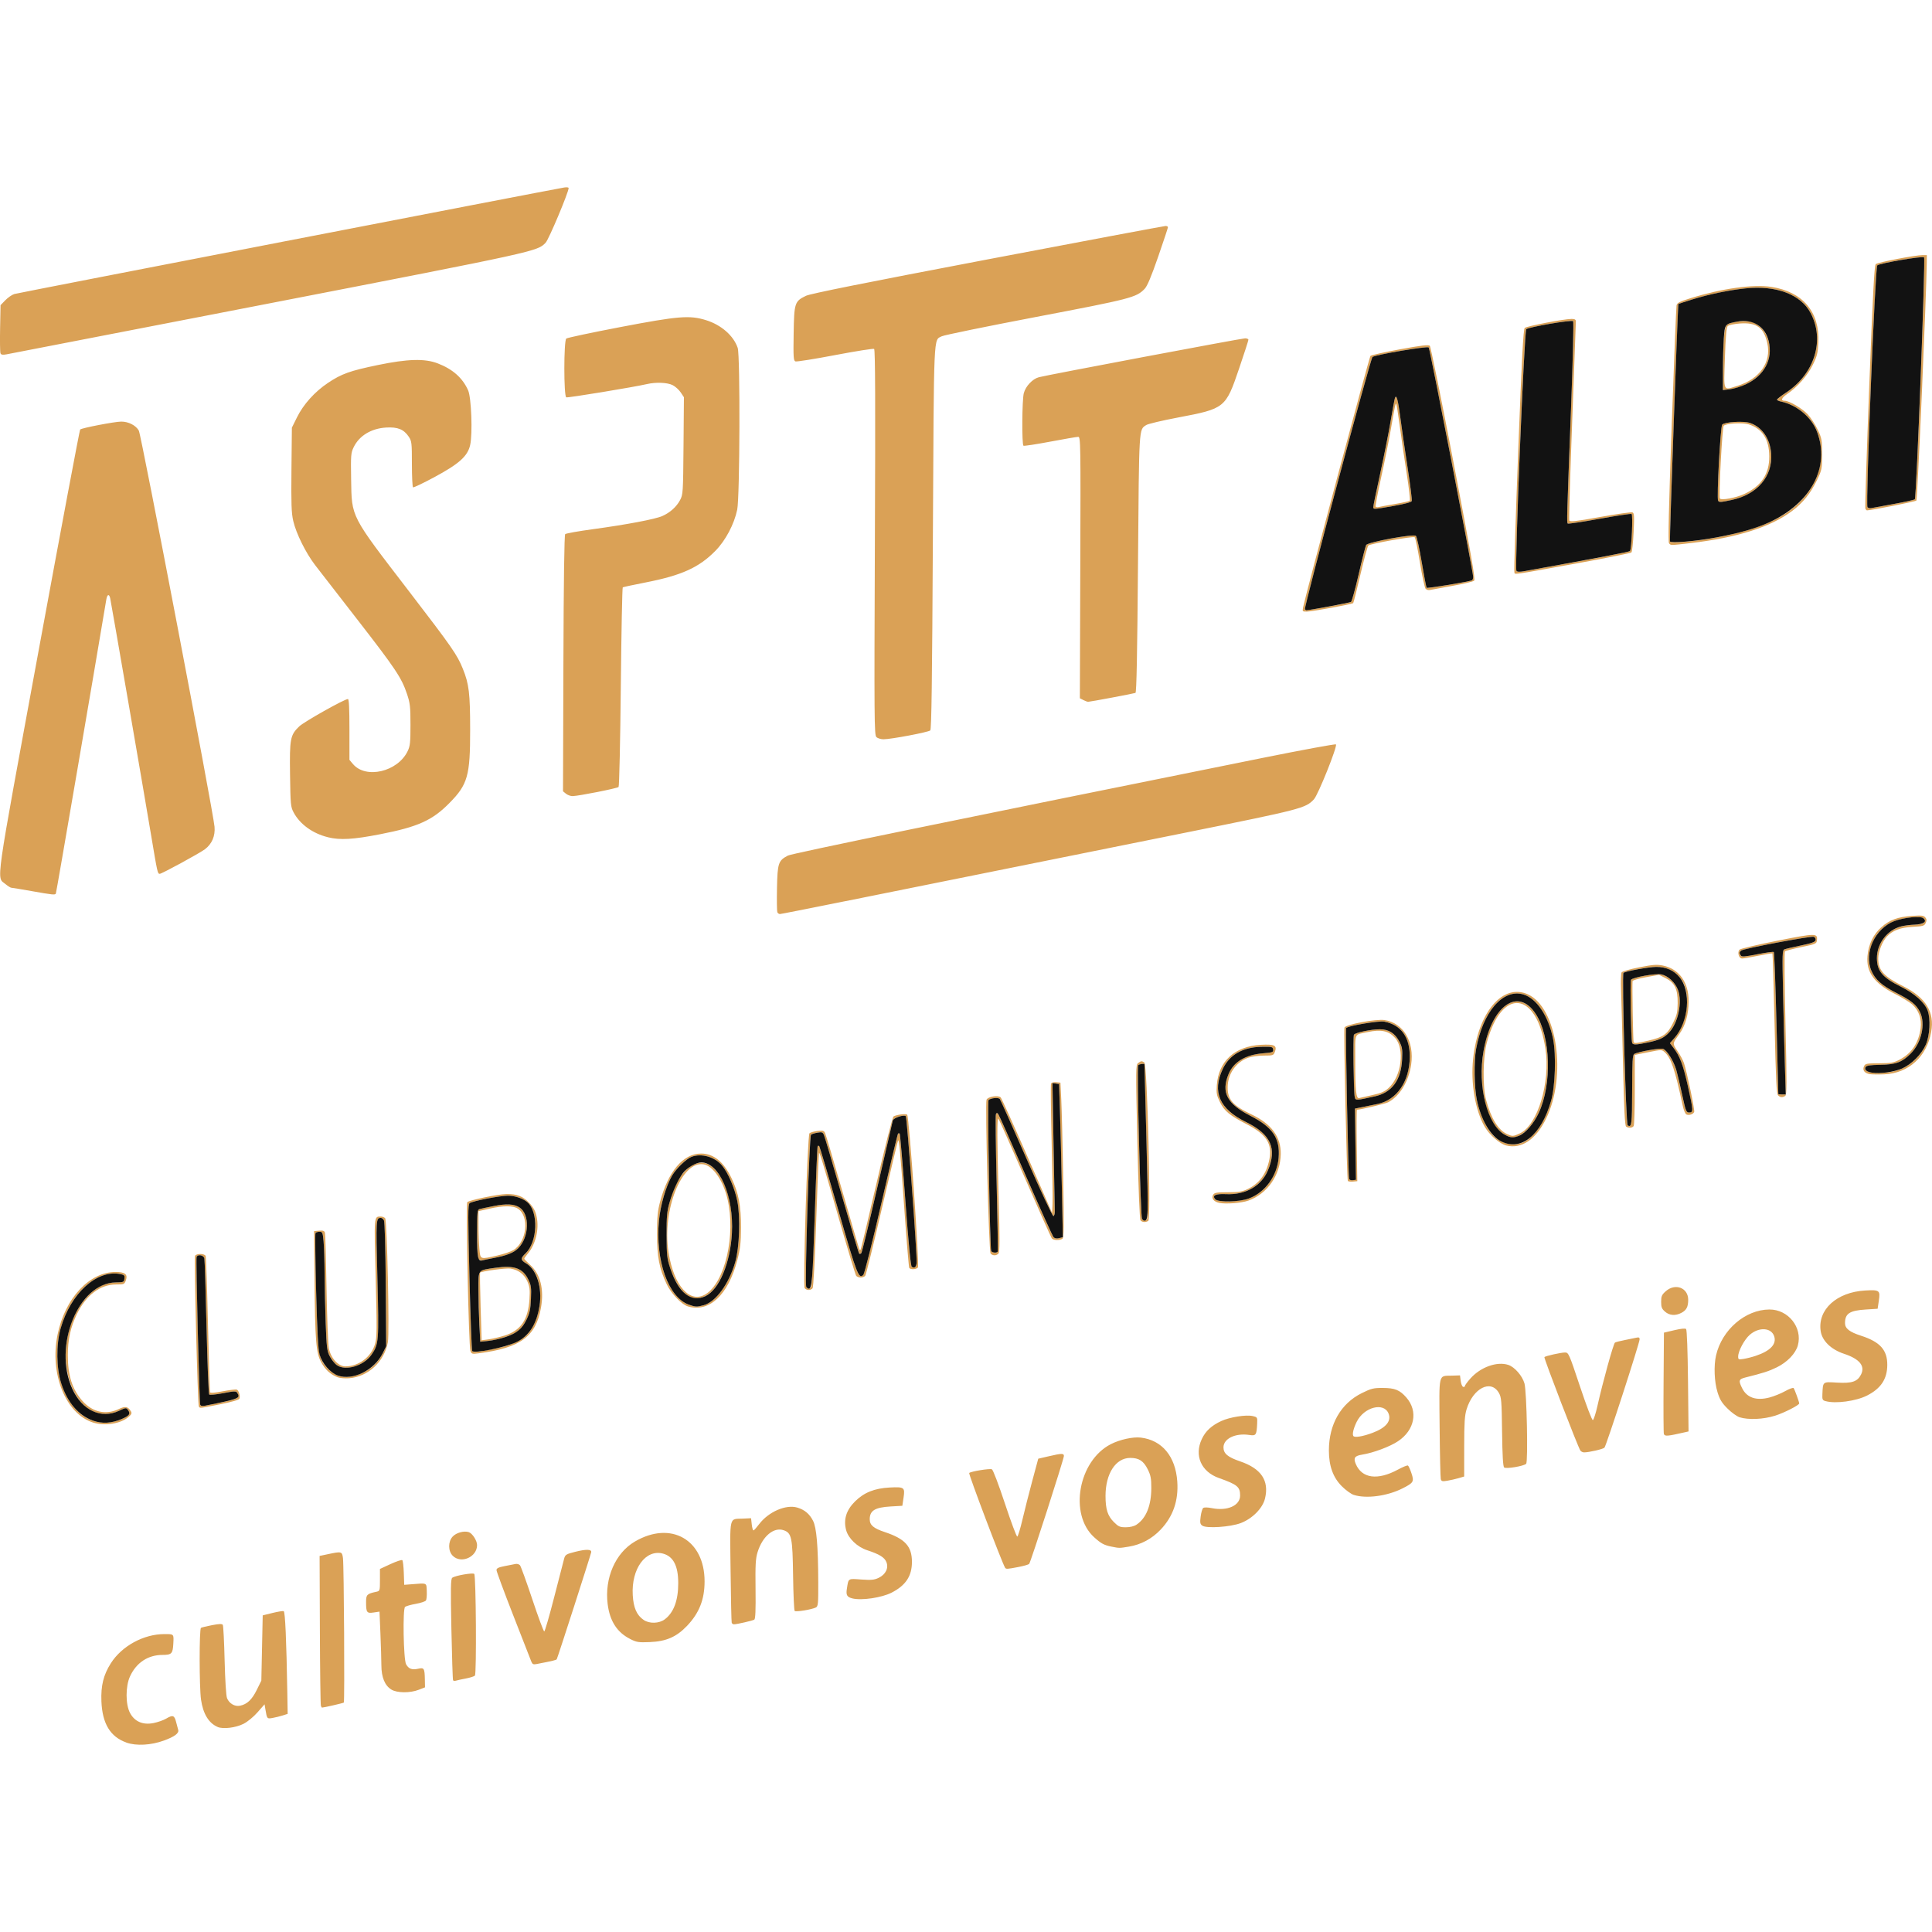 <?xml version="1.0" encoding="UTF-8" standalone="no"?>
<svg
   xmlns:dc="http://purl.org/dc/elements/1.1/"
   xmlns:cc="http://creativecommons.org/ns#"
   xmlns:rdf="http://www.w3.org/1999/02/22-rdf-syntax-ns#"
   xmlns:svg="http://www.w3.org/2000/svg"
   xmlns="http://www.w3.org/2000/svg"
   id="svg9244"
   version="1.1"
   viewBox="0 0 117.908 117.908"
   height="117.908mm"
   width="117.908mm">
  <defs
     id="defs9238" />
  <g
     transform="translate(-32.965,-20.507)"
     id="layer1">
    <g
       transform="translate(-10.424,-1.543)"
       id="g9257">
      <path
         id="path9261"
         d="m 51.099,128.394 c -0.981,-0.351 -1.465,-1.15 -1.521,-2.511 -0.039,-0.954 0.126,-1.621 0.577,-2.328 0.671,-1.053 2.003,-1.778 3.267,-1.778 0.592,0 0.576,-0.017 0.544,0.593 -0.032,0.603 -0.104,0.677 -0.662,0.678 -0.884,0.002 -1.597,0.474 -1.981,1.312 -0.278,0.606 -0.277,1.705 10e-4,2.23 0.281,0.529 0.788,0.747 1.438,0.616 0.257,-0.052 0.597,-0.17 0.755,-0.263 0.416,-0.246 0.513,-0.216 0.618,0.191 0.051,0.198 0.11,0.42 0.131,0.494 0.057,0.2 -0.225,0.409 -0.869,0.645 -0.79,0.289 -1.699,0.338 -2.297,0.124 z m 5.573,-0.95 c -0.542,-0.229 -0.889,-0.799 -1.014,-1.663 -0.11,-0.76 -0.113,-4.317 -0.004,-4.384 0.046,-0.028 0.351,-0.102 0.678,-0.165 0.441,-0.084 0.611,-0.088 0.655,-0.017 0.033,0.053 0.083,1.03 0.111,2.171 0.031,1.235 0.09,2.167 0.147,2.303 0.138,0.329 0.472,0.523 0.789,0.46 0.432,-0.086 0.732,-0.369 1.025,-0.965 l 0.279,-0.566 0.042,-1.992 0.042,-1.992 0.593,-0.146 c 0.326,-0.08 0.635,-0.131 0.687,-0.113 0.091,0.032 0.167,1.746 0.222,5 l 0.021,1.27 -0.296,0.095 c -0.163,0.052 -0.439,0.121 -0.614,0.152 -0.349,0.063 -0.35,0.062 -0.444,-0.496 l -0.056,-0.334 -0.427,0.486 c -0.245,0.279 -0.609,0.579 -0.856,0.704 -0.477,0.242 -1.246,0.336 -1.582,0.193 z m 6.3,-1.296 c -0.024,-0.064 -0.052,-2.146 -0.061,-4.628 l -0.017,-4.513 0.508,-0.107 c 0.836,-0.177 0.863,-0.17 0.918,0.241 0.061,0.451 0.11,8.758 0.052,8.816 -0.033,0.033 -1.221,0.306 -1.333,0.307 -0.013,4e-5 -0.044,-0.052 -0.068,-0.115 z m 4.299,-0.987 c -0.396,-0.242 -0.605,-0.749 -0.607,-1.48 -0.001,-0.326 -0.027,-1.196 -0.058,-1.934 l -0.056,-1.341 -0.357,0.053 c -0.419,0.063 -0.463,0.002 -0.463,-0.64 0,-0.447 0.055,-0.502 0.614,-0.622 0.23,-0.049 0.233,-0.057 0.233,-0.723 v -0.673 l 0.65,-0.3 c 0.358,-0.165 0.68,-0.271 0.716,-0.235 0.036,0.036 0.077,0.389 0.09,0.785 l 0.025,0.719 0.423,-0.033 c 1.003,-0.078 0.929,-0.11 0.953,0.414 0.012,0.256 -0.01,0.514 -0.049,0.574 -0.039,0.059 -0.316,0.152 -0.615,0.205 -0.299,0.053 -0.596,0.137 -0.66,0.186 -0.152,0.117 -0.098,3.205 0.061,3.499 0.151,0.28 0.361,0.361 0.723,0.279 0.379,-0.085 0.41,-0.036 0.424,0.657 l 0.009,0.476 -0.381,0.148 c -0.538,0.208 -1.322,0.202 -1.677,-0.015 z m 3.768,-0.566 c -0.022,-0.037 -0.068,-1.44 -0.102,-3.118 -0.051,-2.532 -0.042,-3.066 0.054,-3.139 0.172,-0.131 1.26,-0.321 1.341,-0.234 0.107,0.113 0.147,6.101 0.041,6.207 -0.048,0.048 -0.296,0.127 -0.55,0.175 -0.254,0.048 -0.526,0.107 -0.604,0.132 -0.078,0.024 -0.159,0.014 -0.181,-0.023 z m 4.776,-1.14 c -0.042,-0.108 -0.538,-1.376 -1.101,-2.816 -0.563,-1.441 -1.024,-2.686 -1.024,-2.767 0,-0.112 0.116,-0.17 0.487,-0.242 0.268,-0.052 0.568,-0.111 0.668,-0.132 0.099,-0.021 0.225,0.015 0.279,0.08 0.054,0.065 0.393,1.001 0.753,2.08 0.36,1.079 0.687,1.96 0.727,1.958 0.04,-0.002 0.314,-0.948 0.609,-2.102 0.295,-1.154 0.568,-2.213 0.608,-2.353 0.064,-0.229 0.129,-0.269 0.659,-0.402 0.682,-0.172 1.02,-0.165 0.99,0.021 -0.025,0.159 -2.048,6.442 -2.102,6.529 -0.035,0.056 -0.221,0.101 -1.243,0.298 -0.187,0.036 -0.247,0.006 -0.309,-0.152 z m 6.028,-1.382 c -0.798,-0.404 -1.241,-1.095 -1.37,-2.133 -0.196,-1.581 0.472,-3.114 1.66,-3.81 2.201,-1.29 4.256,-0.117 4.256,2.429 0,1.105 -0.328,1.937 -1.072,2.717 -0.644,0.675 -1.268,0.947 -2.272,0.989 -0.691,0.029 -0.803,0.011 -1.203,-0.191 z m 2.112,-1.193 c 0.55,-0.413 0.826,-1.151 0.826,-2.21 0,-1.051 -0.296,-1.63 -0.922,-1.803 -1.061,-0.293 -1.948,0.919 -1.854,2.533 0.045,0.774 0.243,1.225 0.668,1.515 0.347,0.238 0.94,0.221 1.283,-0.036 z m 4.089,0.198 c -0.019,-0.058 -0.049,-1.47 -0.068,-3.137 -0.04,-3.458 -0.107,-3.172 0.755,-3.212 l 0.495,-0.023 0.042,0.381 c 0.023,0.21 0.072,0.373 0.109,0.362 0.037,-0.01 0.19,-0.182 0.341,-0.381 0.574,-0.757 1.639,-1.218 2.332,-1.011 0.444,0.133 0.743,0.384 0.958,0.805 0.215,0.42 0.31,1.539 0.318,3.757 0.005,1.306 -0.01,1.465 -0.143,1.533 -0.249,0.127 -1.223,0.286 -1.296,0.212 -0.037,-0.038 -0.081,-1.003 -0.097,-2.144 -0.032,-2.343 -0.087,-2.611 -0.572,-2.78 -0.606,-0.211 -1.293,0.365 -1.594,1.335 -0.122,0.394 -0.143,0.764 -0.125,2.266 0.015,1.284 -0.007,1.812 -0.077,1.855 -0.101,0.062 -1.045,0.28 -1.238,0.285 -0.06,0.002 -0.124,-0.045 -0.142,-0.103 z m 7.363,-1.479 c -0.321,-0.079 -0.394,-0.202 -0.337,-0.567 0.105,-0.68 0.053,-0.645 0.877,-0.586 0.613,0.043 0.796,0.026 1.061,-0.099 0.433,-0.205 0.627,-0.602 0.475,-0.97 -0.118,-0.285 -0.429,-0.476 -1.173,-0.719 -0.602,-0.197 -1.147,-0.719 -1.283,-1.229 -0.171,-0.639 0.007,-1.215 0.54,-1.745 0.552,-0.549 1.19,-0.805 2.128,-0.853 0.882,-0.045 0.931,-0.009 0.837,0.62 l -0.074,0.496 -0.72,0.042 c -0.953,0.056 -1.27,0.251 -1.27,0.78 0,0.359 0.228,0.552 0.925,0.784 1.236,0.412 1.651,0.87 1.651,1.822 -8.47e-4,0.861 -0.38,1.433 -1.242,1.873 -0.608,0.31 -1.83,0.49 -2.393,0.352 z m 9.318,-1.879 c -0.19,-0.308 -2.24,-5.721 -2.187,-5.775 0.096,-0.096 1.239,-0.283 1.384,-0.226 0.069,0.027 0.408,0.916 0.796,2.09 0.372,1.124 0.711,2.031 0.755,2.017 0.043,-0.015 0.185,-0.481 0.315,-1.038 0.13,-0.556 0.4,-1.62 0.6,-2.363 l 0.364,-1.352 0.635,-0.147 c 0.796,-0.185 0.931,-0.188 0.931,-0.02 0,0.184 -2.031,6.493 -2.12,6.588 -0.04,0.042 -0.331,0.126 -0.648,0.187 -0.7,0.135 -0.765,0.139 -0.826,0.04 z m -33.706,-0.723 c -0.288,-0.288 -0.291,-0.863 -0.005,-1.171 0.218,-0.236 0.687,-0.366 0.981,-0.272 0.22,0.07 0.509,0.518 0.509,0.789 0.001,0.733 -0.976,1.164 -1.485,0.654 z m 40.203,-0.558 c -0.449,-0.089 -0.634,-0.188 -1.055,-0.569 -1.554,-1.404 -0.968,-4.673 1.018,-5.686 0.551,-0.281 1.347,-0.455 1.824,-0.399 1.298,0.154 2.121,1.144 2.228,2.679 0.081,1.162 -0.253,2.131 -1.011,2.932 -0.532,0.563 -1.203,0.923 -1.941,1.043 -0.599,0.097 -0.57,0.097 -1.063,0 z m 1.522,-1.337 c 0.596,-0.393 0.908,-1.17 0.908,-2.256 0,-0.571 -0.037,-0.763 -0.22,-1.13 -0.254,-0.509 -0.536,-0.692 -1.067,-0.691 -0.886,0.001 -1.508,0.96 -1.507,2.322 8.5e-4,0.813 0.128,1.212 0.507,1.591 0.282,0.282 0.367,0.319 0.732,0.319 0.256,0 0.501,-0.059 0.647,-0.155 z m 4.015,0.055 c -0.129,-0.098 -0.144,-0.187 -0.095,-0.556 0.032,-0.242 0.101,-0.476 0.154,-0.519 0.059,-0.048 0.264,-0.045 0.535,0.009 0.945,0.188 1.719,-0.158 1.719,-0.769 0,-0.533 -0.166,-0.669 -1.295,-1.07 -1.08,-0.383 -1.514,-1.368 -1.045,-2.374 0.229,-0.492 0.596,-0.831 1.197,-1.107 0.516,-0.237 1.502,-0.393 1.905,-0.301 0.288,0.066 0.296,0.078 0.279,0.443 -0.034,0.726 -0.066,0.773 -0.486,0.71 -0.843,-0.126 -1.57,0.225 -1.57,0.759 0,0.377 0.262,0.597 1.012,0.852 1.29,0.439 1.785,1.175 1.523,2.266 -0.143,0.595 -0.767,1.229 -1.479,1.501 -0.635,0.243 -2.108,0.34 -2.352,0.155 z m 9.255,-1.872 c -0.163,-0.051 -0.493,-0.289 -0.733,-0.529 -0.536,-0.534 -0.791,-1.239 -0.791,-2.188 0,-1.593 0.732,-2.867 2.01,-3.498 0.576,-0.285 0.711,-0.318 1.286,-0.315 0.732,0.003 1.027,0.123 1.429,0.581 0.734,0.836 0.516,1.988 -0.505,2.67 -0.495,0.331 -1.509,0.71 -2.188,0.818 -0.458,0.073 -0.546,0.199 -0.394,0.563 0.373,0.893 1.335,1.023 2.58,0.348 0.294,-0.159 0.567,-0.27 0.607,-0.245 0.04,0.025 0.136,0.236 0.214,0.47 0.171,0.516 0.131,0.583 -0.553,0.928 -0.925,0.467 -2.197,0.637 -2.962,0.396 z m 1.135,-3.788 c 0.829,-0.31 1.17,-0.725 0.978,-1.189 -0.289,-0.698 -1.49,-0.384 -1.936,0.506 -0.194,0.389 -0.284,0.754 -0.212,0.87 0.072,0.116 0.575,0.036 1.169,-0.187 z m 4.17,2.826 c -0.024,-0.085 -0.056,-1.5 -0.071,-3.145 -0.031,-3.413 -0.094,-3.145 0.757,-3.174 l 0.486,-0.016 0.042,0.332 c 0.023,0.183 0.09,0.348 0.148,0.367 0.058,0.019 0.106,-0.001 0.106,-0.045 0,-0.044 0.148,-0.248 0.33,-0.454 0.619,-0.703 1.63,-1.068 2.324,-0.839 0.384,0.127 0.852,0.664 0.985,1.131 0.137,0.483 0.226,4.779 0.102,4.904 -0.142,0.142 -1.223,0.322 -1.341,0.224 -0.071,-0.059 -0.108,-0.697 -0.128,-2.174 -0.025,-1.924 -0.041,-2.114 -0.2,-2.385 -0.49,-0.834 -1.57,-0.28 -1.966,1.008 -0.117,0.381 -0.145,0.817 -0.146,2.287 l -0.001,1.816 -0.343,0.1 c -0.188,0.055 -0.499,0.126 -0.691,0.158 -0.294,0.05 -0.355,0.035 -0.393,-0.096 z m 8.521,-1.742 c -0.14,-0.186 -2.247,-5.66 -2.198,-5.709 0.072,-0.072 0.998,-0.278 1.255,-0.28 0.22,-0.001 0.244,0.053 0.919,2.077 0.401,1.202 0.732,2.066 0.784,2.048 0.05,-0.017 0.177,-0.409 0.28,-0.872 0.33,-1.471 0.976,-3.801 1.069,-3.859 0.05,-0.031 0.323,-0.1 0.607,-0.155 0.284,-0.055 0.603,-0.12 0.707,-0.145 0.14,-0.033 0.191,-0.008 0.191,0.097 0,0.225 -2.04,6.512 -2.147,6.617 -0.092,0.091 -0.943,0.287 -1.243,0.287 -0.08,0 -0.181,-0.048 -0.225,-0.106 z m 5.093,-1.016 c -0.022,-0.058 -0.031,-1.474 -0.018,-3.146 l 0.022,-3.039 0.635,-0.15 c 0.403,-0.096 0.665,-0.121 0.718,-0.07 0.05,0.048 0.096,1.315 0.116,3.165 l 0.033,3.084 -0.2,0.046 c -1.097,0.25 -1.246,0.263 -1.305,0.11 z M 49.082,108.871 c -1.68,-0.526 -2.673,-2.968 -2.182,-5.365 0.456,-2.223 1.941,-3.828 3.544,-3.828 0.579,0 0.755,0.143 0.627,0.509 -0.085,0.243 -0.108,0.253 -0.603,0.253 -0.965,0 -1.832,0.656 -2.385,1.805 -0.392,0.816 -0.552,1.542 -0.554,2.516 -0.002,1.243 0.276,2.103 0.907,2.801 0.61,0.676 1.41,0.852 2.194,0.484 0.41,-0.193 0.563,-0.166 0.745,0.131 0.073,0.119 0.045,0.187 -0.144,0.351 -0.471,0.41 -1.44,0.564 -2.149,0.342 z m 1.731,-0.218 c 0.482,-0.207 0.559,-0.316 0.39,-0.547 -0.113,-0.155 -0.129,-0.154 -0.549,0.043 -1.438,0.673 -2.807,-0.395 -3.18,-2.482 -0.281,-1.571 0.21,-3.38 1.21,-4.462 0.567,-0.613 1.099,-0.881 1.766,-0.89 0.485,-0.007 0.509,-0.017 0.534,-0.232 0.023,-0.199 -0.01,-0.232 -0.279,-0.282 -1.419,-0.266 -3.009,1.191 -3.613,3.311 -0.285,0.999 -0.267,2.445 0.041,3.387 0.636,1.943 2.134,2.819 3.68,2.154 z m 98.739,-0.11 c -0.163,-0.051 -0.493,-0.289 -0.733,-0.529 -0.352,-0.35 -0.472,-0.547 -0.614,-1.008 -0.194,-0.629 -0.232,-1.608 -0.087,-2.238 0.361,-1.566 1.785,-2.792 3.255,-2.801 1.152,-0.007 2.032,1.099 1.739,2.186 -0.134,0.497 -0.649,1.034 -1.295,1.348 -0.48,0.234 -0.811,0.341 -1.905,0.614 -0.412,0.103 -0.437,0.193 -0.19,0.678 0.287,0.562 0.862,0.752 1.65,0.546 0.279,-0.073 0.713,-0.248 0.963,-0.389 0.25,-0.141 0.483,-0.225 0.518,-0.186 0.053,0.059 0.34,0.846 0.34,0.934 0,0.107 -0.916,0.575 -1.465,0.748 -0.719,0.227 -1.635,0.268 -2.176,0.098 z m 0.995,-3.751 c 0.892,-0.298 1.283,-0.72 1.115,-1.202 -0.183,-0.525 -0.935,-0.563 -1.49,-0.075 -0.329,0.289 -0.702,0.989 -0.704,1.32 -8.4e-4,0.188 0.022,0.198 0.338,0.147 0.186,-0.03 0.52,-0.115 0.741,-0.189 z m -95.023,3.091 c -0.071,-0.115 -0.298,-9.018 -0.234,-9.185 0.062,-0.161 0.588,-0.157 0.65,0.004 0.026,0.068 0.09,1.944 0.142,4.17 0.052,2.225 0.107,4.088 0.123,4.139 0.02,0.065 0.255,0.05 0.777,-0.051 0.412,-0.079 0.796,-0.126 0.855,-0.105 0.125,0.045 0.227,0.393 0.164,0.557 -0.027,0.07 -0.481,0.201 -1.173,0.339 -1.306,0.26 -1.23,0.253 -1.305,0.131 z m 1.517,-0.278 c 0.869,-0.18 1.005,-0.272 0.823,-0.555 -0.069,-0.107 -0.18,-0.104 -0.859,0.026 -0.429,0.082 -0.81,0.119 -0.848,0.081 -0.037,-0.038 -0.11,-1.878 -0.162,-4.09 -0.051,-2.212 -0.111,-4.107 -0.133,-4.212 -0.044,-0.21 -0.413,-0.275 -0.477,-0.085 -0.047,0.14 0.169,8.871 0.223,9.011 0.028,0.073 0.128,0.091 0.308,0.056 0.146,-0.029 0.652,-0.133 1.124,-0.231 z m 97.761,-0.044 c -0.189,-0.054 -0.21,-0.102 -0.194,-0.436 0.036,-0.772 0.007,-0.749 0.896,-0.696 0.903,0.054 1.237,-0.057 1.458,-0.485 0.271,-0.525 -0.082,-0.959 -1.035,-1.274 -0.789,-0.26 -1.335,-0.791 -1.424,-1.385 -0.196,-1.307 0.977,-2.379 2.713,-2.477 0.88,-0.05 0.931,-0.012 0.837,0.618 l -0.074,0.496 -0.72,0.046 c -0.991,0.063 -1.27,0.246 -1.27,0.831 0,0.329 0.269,0.54 0.984,0.771 1.156,0.374 1.6,0.869 1.595,1.781 -0.005,0.859 -0.385,1.434 -1.233,1.867 -0.672,0.343 -1.934,0.513 -2.531,0.341 z m -90.805,-1.459 c -0.428,-0.158 -0.755,-0.455 -1.004,-0.911 -0.317,-0.582 -0.375,-1.301 -0.409,-5.045 l -0.027,-2.963 0.31,-0.026 c 0.24,-0.02 0.32,0.009 0.354,0.127 0.024,0.084 0.067,1.601 0.096,3.37 0.029,1.77 0.094,3.426 0.143,3.682 0.116,0.596 0.576,1.102 1.003,1.102 0.818,0 1.578,-0.571 1.813,-1.361 0.118,-0.396 0.122,-0.848 0.04,-4.041 -0.1,-3.856 -0.11,-3.738 0.316,-3.741 0.099,-8.47e-4 0.219,0.046 0.265,0.105 0.115,0.143 0.267,6.999 0.167,7.552 -0.217,1.202 -1.205,2.121 -2.376,2.211 -0.241,0.019 -0.552,-0.008 -0.692,-0.06 z m 1.524,-0.273 c 0.54,-0.247 0.971,-0.668 1.236,-1.208 l 0.202,-0.411 -0.027,-3.763 c -0.016,-2.209 -0.061,-3.826 -0.109,-3.916 -0.045,-0.084 -0.128,-0.153 -0.185,-0.152 -0.306,0.004 -0.308,0.042 -0.216,3.666 0.098,3.868 0.085,4.037 -0.355,4.676 -0.481,0.7 -1.627,1.032 -2.147,0.623 -0.124,-0.098 -0.308,-0.336 -0.409,-0.529 -0.162,-0.311 -0.191,-0.543 -0.244,-2.003 -0.033,-0.908 -0.064,-2.28 -0.068,-3.048 -0.004,-0.768 -0.032,-1.654 -0.062,-1.968 -0.049,-0.524 -0.07,-0.572 -0.248,-0.572 -0.107,0 -0.217,0.037 -0.245,0.082 -0.028,0.045 -0.01,1.636 0.039,3.535 0.1,3.863 0.132,4.089 0.656,4.673 0.564,0.629 1.273,0.731 2.182,0.315 z m 6.577,-1.334 c -0.105,-0.29 -0.287,-8.98 -0.19,-9.078 0.125,-0.125 1.862,-0.485 2.381,-0.494 0.657,-0.012 1.027,0.134 1.419,0.559 0.253,0.275 0.362,0.484 0.435,0.838 0.156,0.751 -0.065,1.672 -0.534,2.229 -0.123,0.146 -0.224,0.289 -0.224,0.318 0,0.028 0.159,0.194 0.352,0.369 0.63,0.567 0.865,1.484 0.669,2.612 -0.306,1.766 -1.249,2.459 -3.792,2.791 -0.413,0.054 -0.447,0.044 -0.515,-0.143 z m 1.609,-0.163 c 0.955,-0.202 1.602,-0.512 1.929,-0.925 1.018,-1.286 0.945,-3.615 -0.133,-4.252 -0.354,-0.209 -0.359,-0.308 -0.035,-0.619 0.729,-0.699 0.796,-2.504 0.115,-3.109 -0.268,-0.238 -0.76,-0.405 -1.191,-0.405 -0.498,-7.6e-5 -2.181,0.328 -2.344,0.456 -0.102,0.08 -0.103,0.729 -0.009,4.511 0.06,2.43 0.135,4.458 0.166,4.509 0.064,0.103 0.395,0.066 1.502,-0.167 z m -1.061,-1.438 c -0.031,-0.572 -0.056,-1.528 -0.056,-2.124 0,-1.268 -0.062,-1.186 1.025,-1.346 1.152,-0.169 1.684,0.02 2.022,0.718 0.166,0.343 0.186,0.495 0.157,1.177 -0.028,0.641 -0.077,0.871 -0.27,1.266 -0.13,0.266 -0.357,0.574 -0.505,0.687 -0.344,0.261 -1.192,0.545 -1.823,0.611 l -0.493,0.051 z m 1.513,0.673 c 1.013,-0.313 1.464,-0.967 1.543,-2.24 0.036,-0.57 0.013,-0.751 -0.132,-1.079 -0.192,-0.435 -0.538,-0.697 -1.026,-0.778 -0.263,-0.044 -1.762,0.158 -1.853,0.249 -0.018,0.018 -0.005,0.954 0.029,2.08 l 0.062,2.047 0.412,-0.055 c 0.227,-0.03 0.66,-0.131 0.963,-0.225 z M 72.607,98.9 c -0.071,-0.071 -0.102,-0.537 -0.102,-1.561 0,-1.317 0.014,-1.463 0.148,-1.501 0.081,-0.023 0.47,-0.106 0.863,-0.184 0.784,-0.155 1.251,-0.13 1.581,0.087 0.631,0.414 0.592,1.791 -0.071,2.475 -0.279,0.288 -0.704,0.457 -1.548,0.616 -0.279,0.053 -0.567,0.113 -0.639,0.133 -0.072,0.02 -0.177,-0.009 -0.233,-0.065 z m 1.141,-0.229 c 0.381,-0.086 0.821,-0.236 0.977,-0.332 0.82,-0.507 0.987,-2.056 0.272,-2.524 -0.296,-0.194 -0.889,-0.193 -1.751,0.002 l -0.656,0.149 5.93e-4,0.862 c 3.39e-4,0.474 0.025,1.119 0.055,1.434 0.063,0.668 0.027,0.654 1.103,0.41 z m 71.257,3.428 c -0.197,-0.17 -0.238,-0.271 -0.238,-0.6 0,-0.339 0.039,-0.43 0.277,-0.642 0.58,-0.518 1.374,-0.219 1.374,0.517 0,0.436 -0.107,0.639 -0.422,0.802 -0.36,0.186 -0.718,0.159 -0.992,-0.076 z m -59.619,-0.316 c -0.393,-0.113 -1.037,-0.784 -1.314,-1.37 -0.45,-0.952 -0.587,-1.667 -0.585,-3.063 0.002,-1.028 0.037,-1.399 0.183,-1.947 0.503,-1.876 1.417,-2.952 2.507,-2.953 0.761,-8.46e-4 1.383,0.505 1.861,1.511 0.431,0.908 0.577,1.678 0.572,3.008 -0.004,0.939 -0.043,1.29 -0.219,1.968 -0.554,2.134 -1.703,3.221 -3.006,2.846 z m 0.951,-0.08 c 0.735,-0.204 1.534,-1.295 1.918,-2.618 0.261,-0.898 0.325,-2.75 0.13,-3.732 -0.155,-0.781 -0.568,-1.741 -0.935,-2.176 -0.447,-0.529 -1.254,-0.758 -1.859,-0.528 -0.315,0.12 -0.939,0.722 -1.187,1.145 -0.37,0.632 -0.711,1.8 -0.8,2.739 -0.23,2.448 0.565,4.69 1.823,5.138 0.403,0.144 0.496,0.147 0.91,0.032 z m -1.02,-0.604 c -0.393,-0.279 -0.773,-0.888 -1.023,-1.641 -0.202,-0.606 -0.223,-0.794 -0.227,-2.023 -0.004,-1.162 0.022,-1.449 0.186,-2.016 0.335,-1.161 0.777,-1.895 1.339,-2.226 0.589,-0.346 1.117,-0.211 1.589,0.408 1.265,1.658 1.155,5.372 -0.209,7.105 -0.453,0.575 -1.162,0.743 -1.655,0.393 z m 1.133,-0.063 c 1.184,-0.722 1.85,-3.601 1.341,-5.796 -0.26,-1.123 -0.873,-2.021 -1.451,-2.13 -1.346,-0.253 -2.558,2.785 -2.148,5.383 0.32,2.03 1.296,3.129 2.258,2.543 z m 6.049,-0.368 c -0.117,-0.141 0.167,-9.332 0.292,-9.457 0.045,-0.045 0.258,-0.107 0.473,-0.136 0.328,-0.045 0.403,-0.028 0.473,0.105 0.045,0.087 0.53,1.721 1.078,3.63 0.548,1.909 1.01,3.487 1.027,3.507 0.017,0.019 0.049,0.017 0.071,-0.005 0.022,-0.022 0.459,-1.844 0.97,-4.05 0.515,-2.222 0.978,-4.039 1.038,-4.076 0.178,-0.11 0.757,-0.183 0.834,-0.105 0.118,0.119 0.756,9.199 0.655,9.322 -0.103,0.126 -0.458,0.141 -0.531,0.023 -0.028,-0.046 -0.165,-1.694 -0.304,-3.662 -0.249,-3.524 -0.309,-4.18 -0.378,-4.112 -0.019,0.019 -0.458,1.861 -0.976,4.094 -0.517,2.232 -0.98,4.107 -1.028,4.165 -0.048,0.058 -0.173,0.106 -0.278,0.106 -0.105,0 -0.228,-0.048 -0.274,-0.106 -0.045,-0.058 -0.493,-1.535 -0.994,-3.281 -1.073,-3.738 -1.231,-4.26 -1.274,-4.218 -0.018,0.018 -0.094,1.859 -0.169,4.092 -0.085,2.516 -0.171,4.101 -0.226,4.167 -0.116,0.14 -0.361,0.138 -0.479,-0.004 z m 0.389,-0.079 c 0.049,-0.061 0.142,-1.883 0.221,-4.331 0.075,-2.324 0.156,-4.245 0.18,-4.269 0.024,-0.024 0.067,-0.02 0.095,0.008 0.028,0.028 0.555,1.794 1.169,3.924 1.136,3.936 1.243,4.211 1.524,3.925 0.069,-0.071 0.55,-1.975 1.096,-4.346 0.535,-2.321 0.995,-4.242 1.021,-4.269 0.027,-0.027 0.071,-0.026 0.099,0.002 0.028,0.028 0.183,1.853 0.345,4.056 0.198,2.693 0.327,4.026 0.394,4.068 0.164,0.104 0.267,0.025 0.297,-0.227 0.042,-0.359 -0.587,-8.883 -0.661,-8.963 -0.104,-0.112 -0.749,0.1 -0.795,0.262 -0.023,0.08 -0.448,1.918 -0.945,4.083 -0.497,2.165 -0.937,3.973 -0.978,4.016 -0.041,0.043 -0.098,0.056 -0.127,0.027 -0.029,-0.029 -0.505,-1.626 -1.059,-3.55 -0.554,-1.924 -1.045,-3.586 -1.092,-3.693 -0.075,-0.17 -0.126,-0.187 -0.403,-0.138 -0.175,0.031 -0.349,0.085 -0.387,0.12 -0.107,0.097 -0.389,9.166 -0.289,9.293 0.046,0.058 0.112,0.106 0.147,0.106 0.035,0 0.102,-0.048 0.148,-0.106 z m 10.955,-2.038 c -0.103,-0.124 -0.339,-9.144 -0.246,-9.386 0.072,-0.189 0.724,-0.295 0.864,-0.141 0.057,0.063 0.787,1.676 1.621,3.584 l 1.517,3.469 0.025,-0.585 c 0.014,-0.322 -0.011,-2.069 -0.057,-3.883 -0.045,-1.814 -0.061,-3.352 -0.036,-3.418 0.03,-0.077 0.141,-0.111 0.311,-0.095 l 0.264,0.026 0.052,1.058 c 0.029,0.582 0.082,2.71 0.117,4.729 0.055,3.088 0.046,3.683 -0.052,3.745 -0.173,0.11 -0.55,0.093 -0.644,-0.029 -0.045,-0.058 -0.779,-1.706 -1.632,-3.662 -0.853,-1.956 -1.583,-3.592 -1.622,-3.636 -0.093,-0.105 -0.089,1.164 0.016,4.98 0.064,2.331 0.061,3.151 -0.011,3.239 -0.123,0.148 -0.366,0.15 -0.487,0.004 z m 0.435,-0.12 c 0.019,-0.035 -0.011,-1.911 -0.067,-4.17 -0.056,-2.258 -0.075,-4.156 -0.044,-4.218 0.047,-0.092 0.072,-0.092 0.143,0 0.047,0.061 0.801,1.749 1.675,3.752 0.874,2.002 1.639,3.693 1.7,3.757 0.072,0.076 0.19,0.097 0.339,0.059 l 0.228,-0.057 -0.062,-3.041 c -0.034,-1.673 -0.086,-3.776 -0.115,-4.674 l -0.053,-1.633 -0.202,-0.029 -0.202,-0.029 0.066,3.796 c 0.036,2.088 0.07,3.907 0.075,4.042 0.005,0.135 -0.033,0.26 -0.083,0.278 -0.051,0.018 -0.78,-1.539 -1.641,-3.505 -0.852,-1.945 -1.586,-3.583 -1.63,-3.639 -0.083,-0.105 -0.551,-0.062 -0.69,0.064 -0.069,0.063 0.087,8.972 0.161,9.203 0.037,0.114 0.346,0.147 0.402,0.042 z m 8.716,-1.905 c -0.053,-0.065 -0.127,-1.898 -0.193,-4.796 -0.103,-4.531 -0.101,-4.694 0.05,-4.805 0.184,-0.135 0.211,-0.137 0.378,-0.032 0.181,0.114 0.414,9.554 0.239,9.665 -0.163,0.103 -0.375,0.089 -0.473,-0.033 z m 0.379,-0.046 c 0.08,-0.051 0.076,-1.101 -0.017,-4.761 -0.066,-2.583 -0.121,-4.706 -0.123,-4.718 -0.011,-0.062 -0.34,-0.009 -0.383,0.061 -0.084,0.136 0.144,9.262 0.234,9.379 0.094,0.122 0.148,0.129 0.29,0.038 z m 4.436,-1.018 c -0.35,-0.07 -0.515,-0.288 -0.38,-0.502 0.078,-0.124 0.224,-0.148 0.889,-0.148 0.631,0 0.875,-0.037 1.184,-0.18 0.734,-0.339 1.178,-0.938 1.357,-1.83 0.19,-0.946 -0.185,-1.526 -1.384,-2.142 -1.045,-0.537 -1.367,-0.803 -1.638,-1.358 -0.198,-0.405 -0.222,-0.538 -0.186,-1.034 0.107,-1.457 1.097,-2.363 2.682,-2.454 0.84,-0.048 1.01,0.038 0.859,0.435 -0.08,0.21 -0.116,0.222 -0.668,0.222 -0.321,0 -0.751,0.059 -0.954,0.131 -0.75,0.265 -1.255,0.989 -1.258,1.807 -0.003,0.749 0.322,1.117 1.461,1.656 1.209,0.572 1.796,1.368 1.779,2.411 -0.021,1.292 -0.819,2.437 -1.983,2.848 -0.414,0.146 -1.35,0.22 -1.758,0.138 z m 1.8,-0.272 c 0.989,-0.37 1.722,-1.377 1.811,-2.489 0.095,-1.184 -0.359,-1.859 -1.716,-2.551 -1.439,-0.735 -1.805,-1.431 -1.339,-2.553 0.307,-0.741 1.027,-1.175 2.103,-1.266 0.591,-0.05 0.641,-0.069 0.618,-0.232 -0.024,-0.165 -0.074,-0.177 -0.722,-0.164 -1.136,0.023 -1.944,0.486 -2.352,1.349 -0.662,1.4 -0.207,2.444 1.413,3.239 1.522,0.747 1.914,1.621 1.332,2.973 -0.405,0.942 -1.366,1.484 -2.535,1.43 -0.645,-0.03 -0.872,0.072 -0.678,0.305 0.17,0.205 1.476,0.179 2.065,-0.042 z m 6.038,-1.073 c -0.064,-0.103 -0.264,-9.204 -0.206,-9.356 0.072,-0.188 1.926,-0.535 2.444,-0.457 1.149,0.172 1.829,1.308 1.626,2.716 -0.149,1.033 -0.697,1.932 -1.402,2.299 -0.181,0.094 -1.693,0.456 -1.905,0.456 -0.024,0 -0.029,0.981 -0.012,2.18 l 0.032,2.18 -0.267,0.026 c -0.147,0.014 -0.287,-0.005 -0.31,-0.044 z m 0.461,-2.239 -0.032,-2.172 0.498,-0.101 c 0.274,-0.055 0.675,-0.138 0.892,-0.183 1.165,-0.243 1.939,-1.368 1.958,-2.851 0.016,-1.218 -0.532,-1.981 -1.562,-2.174 -0.332,-0.062 -2.239,0.26 -2.321,0.393 -0.052,0.084 0.126,9.018 0.183,9.202 0.019,0.061 0.121,0.1 0.226,0.085 l 0.191,-0.027 z m -0.044,-2.878 c -0.07,-0.331 -0.112,-3.698 -0.048,-3.802 0.079,-0.128 1.028,-0.328 1.572,-0.331 0.549,-0.004 0.935,0.24 1.204,0.76 0.169,0.328 0.192,0.475 0.164,1.067 -0.06,1.272 -0.62,2.033 -1.667,2.268 -1.16,0.26 -1.179,0.26 -1.225,0.039 z m 1.084,-0.12 c 0.524,-0.113 0.737,-0.206 0.985,-0.43 0.791,-0.715 1.004,-2.388 0.39,-3.065 -0.386,-0.426 -0.857,-0.525 -1.662,-0.349 -0.861,0.188 -0.762,-0.035 -0.762,1.723 0,1.876 0.051,2.359 0.245,2.304 0.075,-0.021 0.437,-0.103 0.805,-0.183 z m 8.161,3.076 c -0.394,-0.101 -1.017,-0.642 -1.306,-1.135 -0.58,-0.99 -0.869,-2.679 -0.71,-4.154 0.308,-2.859 1.814,-4.629 3.346,-3.931 1.783,0.812 2.387,4.964 1.105,7.589 -0.622,1.273 -1.509,1.868 -2.435,1.631 z m 1.107,-0.228 c 0.667,-0.34 1.275,-1.265 1.628,-2.476 0.258,-0.887 0.322,-2.823 0.124,-3.804 -0.277,-1.377 -1.004,-2.464 -1.808,-2.705 -1.246,-0.373 -2.487,1.062 -2.891,3.344 -0.132,0.746 -0.109,2.329 0.045,3.074 0.156,0.754 0.513,1.588 0.879,2.05 0.501,0.632 1.365,0.853 2.023,0.518 z m -1.175,-0.417 c -1.624,-0.863 -1.931,-5.192 -0.518,-7.297 0.736,-1.095 1.693,-1.137 2.378,-0.103 0.924,1.394 1.014,4.306 0.189,6.069 -0.406,0.867 -1.074,1.488 -1.601,1.488 -0.084,0 -0.285,-0.071 -0.447,-0.157 z m 0.9,-0.09 c 1.087,-0.493 1.88,-3.117 1.565,-5.172 -0.542,-3.534 -2.664,-3.756 -3.576,-0.373 -0.241,0.895 -0.264,2.69 -0.045,3.506 0.302,1.124 0.744,1.84 1.284,2.081 0.329,0.147 0.359,0.145 0.772,-0.042 z m 6.49,-0.415 c -0.078,-0.049 -0.126,-1.003 -0.189,-3.745 -0.047,-2.023 -0.101,-4.101 -0.121,-4.618 -0.02,-0.516 -0.005,-0.988 0.032,-1.049 0.038,-0.061 0.52,-0.2 1.072,-0.309 0.836,-0.165 1.077,-0.184 1.442,-0.11 0.994,0.2 1.586,1.02 1.578,2.188 -0.005,0.816 -0.196,1.479 -0.577,2.008 -0.421,0.583 -0.418,0.552 -0.096,1.031 0.161,0.239 0.336,0.565 0.388,0.725 0.184,0.558 0.668,2.867 0.625,2.981 -0.054,0.141 -0.3,0.226 -0.469,0.161 -0.072,-0.027 -0.171,-0.258 -0.23,-0.531 -0.476,-2.225 -0.71,-2.918 -1.102,-3.273 -0.181,-0.164 -0.19,-0.164 -1.004,0 l -0.821,0.165 v 2.117 c 0,1.164 -0.031,2.164 -0.069,2.223 -0.077,0.119 -0.302,0.137 -0.459,0.037 z m 0.363,-2.218 c 0.004,-1.781 0.025,-2.157 0.127,-2.215 0.245,-0.14 1.586,-0.377 1.764,-0.311 0.237,0.088 0.652,0.753 0.805,1.291 0.068,0.237 0.228,0.917 0.357,1.511 0.218,1.004 0.248,1.079 0.43,1.079 0.262,0 0.256,-0.109 -0.092,-1.658 -0.285,-1.27 -0.478,-1.776 -0.877,-2.3 l -0.209,-0.274 0.276,-0.314 c 0.638,-0.726 0.941,-2.08 0.676,-3.024 -0.225,-0.802 -0.922,-1.318 -1.78,-1.315 -0.463,0.002 -1.907,0.264 -2.008,0.366 -0.102,0.102 0.152,9.233 0.258,9.3 0.243,0.155 0.268,-0.038 0.272,-2.137 z m 0,-2.899 c -0.068,-0.218 -0.131,-3.75 -0.069,-3.844 0.099,-0.148 1.486,-0.398 1.839,-0.332 0.409,0.077 0.85,0.482 1.026,0.943 0.28,0.734 0.013,2.023 -0.54,2.605 -0.314,0.33 -0.587,0.459 -1.289,0.607 -0.733,0.154 -0.924,0.158 -0.967,0.021 z m 1.026,-0.14 c 0.879,-0.199 1.14,-0.389 1.477,-1.074 0.231,-0.469 0.273,-0.65 0.279,-1.203 0.01,-0.859 -0.179,-1.248 -0.739,-1.529 l -0.399,-0.2 -0.803,0.145 c -0.451,0.081 -0.807,0.188 -0.813,0.243 -0.028,0.266 0.033,3.663 0.066,3.718 0.054,0.089 0.151,0.079 0.932,-0.097 z m 7.882,3.346 c -0.094,-0.094 -0.136,-0.96 -0.213,-4.369 -0.053,-2.339 -0.111,-4.268 -0.13,-4.286 -0.019,-0.019 -0.406,0.043 -0.861,0.136 -0.455,0.094 -0.899,0.17 -0.986,0.17 -0.206,0 -0.315,-0.394 -0.151,-0.545 0.064,-0.059 1.104,-0.303 2.311,-0.542 2.345,-0.464 2.455,-0.465 2.403,-0.02 -0.024,0.207 -0.077,0.23 -0.955,0.412 -0.511,0.106 -0.961,0.224 -0.999,0.263 -0.038,0.038 -0.023,2.022 0.034,4.407 0.089,3.734 0.087,4.348 -0.017,4.414 -0.171,0.108 -0.302,0.096 -0.437,-0.038 z m 0.414,-1.851 c -0.03,-0.99 -0.079,-2.97 -0.11,-4.4 -0.052,-2.428 -0.046,-2.605 0.092,-2.658 0.081,-0.031 0.534,-0.137 1.007,-0.235 0.664,-0.138 0.865,-0.212 0.887,-0.327 0.016,-0.082 -0.034,-0.172 -0.109,-0.201 -0.163,-0.063 -4.271,0.714 -4.426,0.837 -0.124,0.098 -0.129,0.15 -0.032,0.303 0.058,0.092 0.243,0.078 1.017,-0.076 0.52,-0.104 0.97,-0.164 1,-0.133 0.03,0.03 0.103,1.988 0.162,4.351 0.059,2.363 0.11,4.306 0.113,4.318 0.003,0.012 0.106,0.021 0.23,0.021 h 0.224 z m 5.179,0.559 c -0.316,-0.056 -0.453,-0.241 -0.35,-0.472 0.076,-0.171 0.143,-0.185 0.922,-0.189 0.744,-0.004 0.89,-0.031 1.273,-0.233 0.72,-0.379 1.148,-1.026 1.265,-1.91 0.075,-0.569 -0.115,-1.098 -0.524,-1.457 -0.163,-0.143 -0.628,-0.426 -1.035,-0.631 -1.269,-0.637 -1.775,-1.334 -1.686,-2.319 0.064,-0.71 0.352,-1.31 0.838,-1.747 0.505,-0.454 1.007,-0.639 1.895,-0.7 0.567,-0.039 0.698,-0.023 0.796,0.094 0.088,0.106 0.095,0.188 0.026,0.338 -0.082,0.179 -0.157,0.202 -0.796,0.237 -0.752,0.041 -1.222,0.218 -1.568,0.589 -0.284,0.305 -0.53,0.92 -0.533,1.329 -0.004,0.735 0.327,1.106 1.522,1.706 1.386,0.695 1.922,1.571 1.708,2.787 -0.268,1.52 -1.383,2.529 -2.864,2.59 -0.366,0.015 -0.767,0.009 -0.891,-0.012 z m 1.982,-0.344 c 0.573,-0.255 1.182,-0.865 1.44,-1.445 0.248,-0.558 0.303,-1.59 0.112,-2.092 -0.189,-0.496 -0.806,-1.044 -1.635,-1.454 -1.118,-0.552 -1.46,-0.961 -1.46,-1.744 0,-0.883 0.624,-1.706 1.464,-1.932 0.185,-0.05 0.564,-0.099 0.842,-0.109 0.36,-0.013 0.526,-0.057 0.58,-0.154 0.141,-0.252 -0.122,-0.353 -0.769,-0.293 -1.189,0.111 -1.941,0.58 -2.346,1.466 -0.307,0.671 -0.342,1.246 -0.107,1.791 0.234,0.544 0.643,0.908 1.527,1.356 0.9,0.457 1.223,0.718 1.441,1.17 0.349,0.721 0.089,1.875 -0.571,2.535 -0.526,0.526 -0.901,0.664 -1.841,0.681 -0.642,0.011 -0.855,0.044 -0.909,0.14 -0.245,0.437 1.307,0.495 2.233,0.084 z M 90.827,77.715 c -0.025,-0.065 -0.033,-0.729 -0.019,-1.476 0.03,-1.515 0.083,-1.671 0.667,-1.974 0.251,-0.13 10.088,-2.154 28.987,-5.964 2.418,-0.487 4.424,-0.857 4.458,-0.821 0.104,0.109 -1.089,3.085 -1.345,3.354 -0.517,0.545 -0.719,0.597 -7.927,2.051 -19.568,3.947 -24.553,4.948 -24.66,4.948 -0.064,0 -0.137,-0.053 -0.163,-0.119 z M 45.327,76.434 c -0.629,-0.111 -1.188,-0.203 -1.242,-0.205 -0.055,-0.002 -0.216,-0.102 -0.358,-0.221 -0.557,-0.469 -0.697,0.516 2.021,-14.262 1.357,-7.38 2.497,-13.447 2.533,-13.483 0.092,-0.093 2.104,-0.481 2.508,-0.483 0.438,-0.002 0.887,0.227 1.072,0.548 0.148,0.257 4.539,23.233 4.621,24.179 0.049,0.567 -0.161,1.054 -0.59,1.374 -0.344,0.255 -2.629,1.498 -2.754,1.498 -0.13,0 -0.143,-0.06 -0.522,-2.328 -0.44,-2.639 -2.446,-14.251 -2.504,-14.499 -0.065,-0.276 -0.181,-0.234 -0.235,0.085 -0.762,4.562 -3.05,17.902 -3.079,17.948 -0.056,0.09 -0.177,0.078 -1.469,-0.15 z M 63.403,73.145 C 62.476,72.919 61.696,72.356 61.311,71.636 c -0.183,-0.343 -0.195,-0.471 -0.221,-2.304 -0.031,-2.201 0.01,-2.418 0.557,-2.948 0.291,-0.283 2.765,-1.673 2.976,-1.673 0.064,0 0.092,0.576 0.092,1.856 v 1.856 l 0.214,0.254 c 0.783,0.931 2.728,0.476 3.336,-0.78 0.153,-0.316 0.175,-0.521 0.175,-1.611 0,-1.114 -0.023,-1.319 -0.215,-1.891 C 67.897,63.417 67.528,62.863 65.216,59.885 64.041,58.372 62.874,56.867 62.623,56.541 62.054,55.803 61.462,54.608 61.285,53.841 61.174,53.362 61.155,52.803 61.176,50.704 l 0.026,-2.554 0.312,-0.631 c 0.393,-0.794 1.082,-1.56 1.889,-2.1 0.833,-0.557 1.339,-0.738 3.049,-1.092 1.81,-0.374 2.856,-0.404 3.641,-0.104 0.922,0.352 1.528,0.888 1.866,1.651 0.197,0.443 0.278,2.642 0.124,3.333 -0.153,0.685 -0.671,1.149 -2.196,1.969 -0.672,0.361 -1.253,0.638 -1.291,0.615 -0.038,-0.023 -0.069,-0.663 -0.069,-1.422 0,-1.293 -0.012,-1.397 -0.192,-1.667 -0.3,-0.449 -0.673,-0.601 -1.374,-0.56 -0.913,0.053 -1.647,0.496 -1.988,1.201 -0.169,0.349 -0.179,0.483 -0.155,1.967 0.039,2.34 -0.063,2.143 3.526,6.818 2.629,3.424 2.947,3.882 3.288,4.726 0.382,0.945 0.448,1.495 0.45,3.726 0.002,2.822 -0.146,3.343 -1.269,4.482 -1.045,1.059 -1.919,1.452 -4.235,1.903 -1.632,0.318 -2.431,0.364 -3.173,0.183 z m 14.527,-2.655 -0.181,-0.148 0.024,-7.806 c 0.016,-5.061 0.054,-7.835 0.109,-7.889 0.047,-0.045 0.809,-0.181 1.693,-0.301 2.05,-0.279 3.8,-0.61 4.233,-0.802 0.472,-0.209 0.864,-0.56 1.083,-0.971 0.181,-0.338 0.188,-0.444 0.212,-3.315 l 0.025,-2.966 -0.196,-0.294 C 84.824,45.835 84.603,45.637 84.441,45.555 84.116,45.392 83.423,45.363 82.873,45.49 c -0.815,0.188 -4.826,0.848 -4.925,0.81 -0.158,-0.06 -0.157,-3.457 5.08e-4,-3.588 0.06,-0.05 1.536,-0.363 3.281,-0.697 3.57,-0.682 4.246,-0.737 5.249,-0.425 0.927,0.288 1.68,0.947 1.932,1.692 0.157,0.466 0.131,9.103 -0.03,9.872 -0.187,0.895 -0.713,1.886 -1.336,2.518 -1.001,1.016 -2.057,1.494 -4.252,1.924 -0.736,0.144 -1.365,0.279 -1.397,0.299 -0.032,0.02 -0.086,2.752 -0.119,6.072 -0.033,3.32 -0.094,6.07 -0.136,6.112 -0.082,0.083 -2.443,0.551 -2.805,0.556 -0.123,0.002 -0.305,-0.063 -0.405,-0.145 z m 18.942,-3.461 c -0.127,-0.127 -0.134,-1.097 -0.09,-11.882 0.036,-8.599 0.023,-11.76 -0.046,-11.803 -0.052,-0.032 -1.124,0.138 -2.382,0.377 -1.258,0.24 -2.348,0.413 -2.422,0.385 -0.117,-0.045 -0.13,-0.26 -0.107,-1.697 0.03,-1.878 0.06,-1.971 0.75,-2.306 0.265,-0.129 3.547,-0.787 11.09,-2.223 5.892,-1.122 10.779,-2.039 10.858,-2.039 0.08,0 0.145,0.034 0.145,0.076 0,0.042 -0.269,0.851 -0.597,1.799 -0.419,1.209 -0.664,1.793 -0.823,1.959 -0.508,0.53 -0.82,0.611 -6.617,1.716 -3.033,0.578 -5.627,1.11 -5.764,1.181 -0.512,0.265 -0.48,-0.451 -0.545,12.276 -0.045,8.801 -0.084,11.707 -0.159,11.779 -0.114,0.108 -2.4,0.541 -2.855,0.54 -0.165,-6.8e-5 -0.361,-0.062 -0.437,-0.138 z m 12.632,-2.258 -0.212,-0.107 0.026,-7.977 c 0.025,-7.643 0.019,-7.977 -0.127,-7.977 -0.084,1.69e-4 -0.854,0.132 -1.71,0.294 -0.856,0.161 -1.59,0.273 -1.63,0.249 -0.106,-0.065 -0.088,-2.81 0.02,-3.21 0.116,-0.429 0.533,-0.869 0.92,-0.972 0.519,-0.138 12.373,-2.373 12.585,-2.373 0.111,0 0.202,0.039 0.202,0.087 0,0.048 -0.255,0.837 -0.567,1.754 -0.822,2.418 -0.86,2.448 -3.737,2.993 -0.953,0.18 -1.821,0.386 -1.93,0.457 -0.455,0.298 -0.437,-0.004 -0.504,8.458 -0.044,5.575 -0.089,7.867 -0.155,7.891 -0.122,0.045 -2.777,0.543 -2.887,0.542 -0.047,-5.08e-4 -0.18,-0.049 -0.296,-0.108 z m 13.404,-5.626 c 0.166,-0.815 4.046,-15.303 4.118,-15.375 0.049,-0.049 0.86,-0.23 1.804,-0.403 1.301,-0.238 1.74,-0.29 1.818,-0.216 0.057,0.054 0.712,3.279 1.457,7.167 1.059,5.524 1.332,7.091 1.252,7.169 -0.057,0.055 -0.655,0.198 -1.33,0.318 -0.675,0.12 -1.295,0.234 -1.377,0.253 -0.082,0.019 -0.197,-0.014 -0.255,-0.072 -0.058,-0.058 -0.215,-0.78 -0.349,-1.603 -0.134,-0.824 -0.278,-1.519 -0.32,-1.545 -0.115,-0.071 -2.721,0.395 -2.829,0.507 -0.051,0.053 -0.27,0.855 -0.487,1.782 -0.216,0.927 -0.413,1.706 -0.437,1.73 -0.068,0.068 -2.502,0.515 -2.824,0.518 -0.267,0.003 -0.283,-0.012 -0.238,-0.23 z m 1.556,-0.075 c 0.707,-0.124 1.326,-0.251 1.376,-0.282 0.05,-0.031 0.262,-0.797 0.471,-1.702 0.209,-0.905 0.413,-1.703 0.453,-1.773 0.102,-0.178 2.891,-0.692 3.035,-0.559 0.056,0.052 0.216,0.775 0.356,1.607 0.14,0.832 0.276,1.534 0.302,1.561 0.049,0.049 2.641,-0.379 2.768,-0.457 0.039,-0.024 0.071,-0.115 0.071,-0.202 0,-0.313 -2.638,-13.931 -2.714,-14.008 -0.09,-0.092 -3.242,0.443 -3.432,0.582 -0.124,0.09 -4.19,15.27 -4.123,15.393 0.048,0.088 0.004,0.093 1.437,-0.159 z m 2.736,-6.081 c 0,-0.068 0.187,-0.973 0.415,-2.011 0.228,-1.038 0.515,-2.478 0.638,-3.2 0.123,-0.722 0.244,-1.369 0.268,-1.439 0.089,-0.251 0.191,0.118 0.328,1.19 0.074,0.579 0.272,1.938 0.438,3.02 0.167,1.082 0.283,2.017 0.26,2.079 -0.027,0.069 -0.446,0.183 -1.099,0.298 -1.251,0.221 -1.248,0.22 -1.248,0.063 z m 1.312,-0.177 c 0.466,-0.079 0.876,-0.17 0.912,-0.203 0.036,-0.032 -0.048,-0.78 -0.186,-1.662 -0.138,-0.882 -0.33,-2.191 -0.425,-2.909 -0.096,-0.718 -0.191,-1.323 -0.212,-1.343 -0.046,-0.046 -0.07,0.064 -0.337,1.591 -0.118,0.675 -0.383,1.989 -0.589,2.92 -0.206,0.931 -0.356,1.723 -0.333,1.76 0.023,0.037 0.105,0.05 0.183,0.029 0.078,-0.022 0.522,-0.104 0.988,-0.183 z m 7.298,4.165 c -0.027,-0.069 0.08,-3.43 0.236,-7.468 0.221,-5.704 0.31,-7.365 0.397,-7.446 0.118,-0.109 2.407,-0.55 2.858,-0.55 0.19,0 0.26,0.04 0.262,0.148 0.001,0.081 -0.1,2.82 -0.224,6.087 -0.125,3.266 -0.206,5.993 -0.18,6.06 0.039,0.103 0.339,0.07 1.885,-0.207 1.011,-0.181 1.897,-0.307 1.969,-0.28 0.112,0.043 0.122,0.211 0.074,1.208 -0.03,0.637 -0.091,1.193 -0.134,1.236 -0.043,0.043 -1.501,0.336 -3.238,0.65 -4.22,0.763 -3.848,0.71 -3.905,0.561 z m 4.039,-0.692 c 1.625,-0.296 2.982,-0.569 3.016,-0.606 0.096,-0.106 0.186,-2.205 0.097,-2.261 -0.043,-0.026 -0.925,0.106 -1.96,0.295 -1.035,0.188 -1.906,0.318 -1.936,0.289 -0.064,-0.064 -0.059,-0.238 0.199,-6.985 0.116,-3.035 0.171,-5.323 0.128,-5.366 -0.092,-0.092 -2.711,0.358 -2.858,0.491 -0.126,0.115 -0.716,14.597 -0.601,14.748 0.051,0.066 0.203,0.07 0.515,0.014 0.244,-0.044 1.773,-0.323 3.398,-0.619 z m 5.4,-1.08 c -0.065,-0.078 -0.018,-2.142 0.164,-7.218 0.14,-3.91 0.272,-7.193 0.293,-7.297 0.032,-0.156 0.183,-0.233 0.863,-0.444 1.911,-0.593 3.819,-0.859 4.931,-0.686 1.913,0.297 2.952,1.53 2.863,3.395 -0.031,0.647 -0.076,0.828 -0.343,1.367 -0.324,0.655 -0.922,1.336 -1.559,1.773 -0.357,0.245 -0.416,0.415 -0.146,0.415 0.272,0 1.071,0.472 1.397,0.826 0.188,0.204 0.463,0.626 0.61,0.937 0.25,0.528 0.268,0.627 0.268,1.497 0,0.895 -0.012,0.956 -0.305,1.566 -0.392,0.817 -0.857,1.396 -1.518,1.893 -1.309,0.984 -3.346,1.631 -6.176,1.962 -1.282,0.15 -1.231,0.149 -1.342,0.015 z m 2.864,-0.349 c 2.683,-0.498 4.271,-1.21 5.317,-2.383 1.061,-1.191 1.374,-2.674 0.857,-4.059 -0.336,-0.899 -1.228,-1.647 -2.215,-1.858 -0.128,-0.027 -0.233,-0.079 -0.233,-0.115 0,-0.036 0.245,-0.226 0.544,-0.423 1.754,-1.153 2.39,-3.212 1.503,-4.87 -0.604,-1.13 -2.087,-1.69 -3.961,-1.496 -1.031,0.107 -2.22,0.354 -3.272,0.68 -0.454,0.141 -0.829,0.264 -0.834,0.274 -0.036,0.079 -0.546,14.429 -0.515,14.488 0.065,0.12 1.564,-0.006 2.81,-0.238 z m 0.13,-2.245 c -0.095,-0.153 0.14,-4.529 0.249,-4.647 0.15,-0.161 1.298,-0.231 1.688,-0.102 0.739,0.244 1.234,0.959 1.3,1.875 0.1,1.386 -0.849,2.498 -2.413,2.829 -0.683,0.145 -0.761,0.149 -0.825,0.045 z m 1.613,-0.421 c 1.029,-0.48 1.517,-1.222 1.509,-2.294 -0.008,-1.038 -0.421,-1.681 -1.255,-1.948 -0.369,-0.118 -1.377,-0.061 -1.524,0.086 -0.09,0.09 -0.315,4.293 -0.237,4.434 0.074,0.134 0.983,-0.033 1.507,-0.277 z m -1.32,-7.519 c 0,-1.877 0.08,-2.726 0.267,-2.826 0.331,-0.177 1.072,-0.258 1.446,-0.158 0.998,0.268 1.461,1.629 0.917,2.695 -0.363,0.711 -1.294,1.314 -2.195,1.421 l -0.435,0.051 z m 0.903,0.922 c 1.353,-0.422 2.064,-1.448 1.806,-2.603 -0.214,-0.955 -0.661,-1.274 -1.677,-1.197 -0.351,0.027 -0.681,0.097 -0.741,0.159 -0.077,0.079 -0.126,0.642 -0.169,1.953 -0.069,2.116 -0.136,1.973 0.781,1.687 z m 7.79,7.484 c -0.025,-0.066 0.082,-3.424 0.238,-7.462 0.221,-5.704 0.31,-7.365 0.397,-7.446 0.118,-0.109 2.407,-0.55 2.858,-0.55 h 0.26 l -0.004,0.487 c -0.017,1.84 -0.567,14.428 -0.634,14.493 -0.063,0.063 -2.76,0.598 -3.015,0.598 -0.03,4.6e-5 -0.075,-0.054 -0.101,-0.121 z m 1.722,-0.267 c 0.675,-0.121 1.26,-0.251 1.3,-0.289 0.1,-0.096 0.657,-14.672 0.565,-14.765 -0.092,-0.092 -2.711,0.358 -2.858,0.491 -0.129,0.117 -0.716,14.597 -0.598,14.751 0.041,0.053 0.139,0.082 0.219,0.064 0.08,-0.018 0.698,-0.132 1.373,-0.252 z M 43.417,43.604 c -0.027,-0.07 -0.037,-0.758 -0.022,-1.529 l 0.027,-1.401 0.29,-0.299 c 0.16,-0.165 0.407,-0.336 0.55,-0.381 0.204,-0.064 32.434,-6.308 33.555,-6.5 0.151,-0.026 0.275,-0.011 0.275,0.032 0,0.257 -1.209,3.134 -1.402,3.334 -0.509,0.532 -0.457,0.52 -16.886,3.71 -8.638,1.677 -15.848,3.075 -16.022,3.106 -0.241,0.043 -0.328,0.026 -0.366,-0.071 z"
         style="fill:#daa156;stroke-width:0.085" />
      <path
         id="path9259"
         d="m 49.07,108.752 c -0.887,-0.316 -1.559,-1.098 -1.937,-2.253 -0.309,-0.942 -0.326,-2.388 -0.041,-3.387 0.605,-2.12 2.195,-3.577 3.613,-3.311 0.27,0.051 0.302,0.084 0.279,0.282 -0.025,0.215 -0.049,0.225 -0.534,0.232 -2.272,0.03 -3.841,3.886 -2.645,6.499 0.601,1.314 1.748,1.851 2.849,1.335 0.421,-0.197 0.436,-0.198 0.549,-0.043 0.169,0.231 0.092,0.34 -0.39,0.547 -0.607,0.261 -1.196,0.294 -1.743,0.099 z m 6.538,-0.972 c -0.054,-0.14 -0.27,-8.871 -0.223,-9.011 0.064,-0.191 0.433,-0.125 0.477,0.085 0.022,0.105 0.082,2 0.133,4.212 0.051,2.212 0.124,4.052 0.162,4.09 0.037,0.038 0.419,10e-4 0.848,-0.081 0.679,-0.13 0.79,-0.133 0.859,-0.026 0.216,0.336 0.124,0.372 -1.947,0.787 -0.18,0.036 -0.28,0.018 -0.308,-0.056 z m 8.388,-1.788 c -0.457,-0.166 -0.946,-0.73 -1.1,-1.266 -0.091,-0.319 -0.147,-1.335 -0.214,-3.885 -0.049,-1.899 -0.067,-3.49 -0.039,-3.535 0.028,-0.045 0.138,-0.082 0.245,-0.082 0.178,0 0.199,0.048 0.248,0.572 0.03,0.314 0.058,1.2 0.062,1.968 0.004,0.768 0.035,2.14 0.068,3.048 0.053,1.459 0.082,1.692 0.244,2.003 0.101,0.194 0.285,0.432 0.409,0.529 0.52,0.409 1.666,0.076 2.147,-0.623 0.44,-0.64 0.453,-0.808 0.355,-4.676 -0.092,-3.623 -0.089,-3.662 0.216,-3.666 0.057,-8.46e-4 0.14,0.068 0.185,0.152 0.048,0.09 0.093,1.707 0.109,3.916 l 0.027,3.763 -0.202,0.411 c -0.519,1.055 -1.835,1.709 -2.761,1.372 z m 8.209,-1.493 c -0.031,-0.05 -0.106,-2.079 -0.166,-4.509 -0.094,-3.782 -0.093,-4.431 0.009,-4.511 0.163,-0.129 1.846,-0.457 2.344,-0.456 0.431,7.7e-5 0.924,0.168 1.191,0.405 0.681,0.605 0.614,2.41 -0.115,3.109 -0.325,0.311 -0.319,0.41 0.035,0.619 0.641,0.378 0.986,1.476 0.813,2.587 -0.173,1.113 -0.642,1.851 -1.406,2.213 -0.704,0.333 -2.599,0.714 -2.705,0.544 z m 2.013,-0.846 c 0.713,-0.239 1.023,-0.493 1.304,-1.068 0.193,-0.395 0.242,-0.625 0.27,-1.266 0.03,-0.682 0.01,-0.834 -0.157,-1.177 -0.338,-0.698 -0.87,-0.887 -2.022,-0.718 -1.087,0.159 -1.025,0.078 -1.025,1.346 0,0.596 0.025,1.552 0.056,2.124 l 0.056,1.04 0.493,-0.051 c 0.271,-0.028 0.732,-0.132 1.024,-0.23 z m -0.739,-4.82 c 0.844,-0.159 1.269,-0.329 1.548,-0.616 0.663,-0.684 0.702,-2.062 0.071,-2.475 -0.33,-0.217 -0.797,-0.242 -1.581,-0.087 -0.393,0.078 -0.782,0.161 -0.863,0.184 -0.134,0.038 -0.148,0.185 -0.148,1.501 0,1.494 0.044,1.708 0.335,1.626 0.072,-0.02 0.36,-0.08 0.639,-0.133 z m 11.95,2.839 c -1.258,-0.448 -2.053,-2.691 -1.823,-5.138 0.088,-0.939 0.429,-2.107 0.8,-2.739 0.248,-0.423 0.872,-1.025 1.187,-1.145 0.605,-0.23 1.412,-0.001 1.859,0.528 0.367,0.434 0.78,1.394 0.935,2.176 0.195,0.983 0.131,2.834 -0.13,3.732 -0.384,1.324 -1.183,2.414 -1.918,2.618 -0.414,0.115 -0.507,0.112 -0.91,-0.032 z m 1.014,-0.521 c 0.833,-0.395 1.516,-2.022 1.614,-3.842 0.121,-2.262 -0.768,-4.316 -1.87,-4.318 -0.313,0 -0.884,0.333 -1.119,0.652 -0.307,0.418 -0.613,1.087 -0.812,1.777 -0.164,0.567 -0.19,0.853 -0.186,2.016 0.004,1.229 0.025,1.417 0.227,2.023 0.498,1.498 1.272,2.108 2.147,1.693 z m 6.152,-0.561 c -0.1,-0.127 0.182,-9.195 0.289,-9.293 0.038,-0.035 0.212,-0.089 0.387,-0.12 0.278,-0.049 0.328,-0.032 0.403,0.138 0.047,0.107 0.539,1.769 1.092,3.693 0.554,1.924 1.03,3.522 1.059,3.55 0.029,0.029 0.086,0.016 0.127,-0.027 0.041,-0.043 0.481,-1.851 0.978,-4.016 0.497,-2.165 0.922,-4.003 0.945,-4.083 0.046,-0.162 0.691,-0.374 0.795,-0.262 0.075,0.08 0.703,8.604 0.661,8.963 -0.03,0.252 -0.133,0.331 -0.297,0.227 -0.067,-0.043 -0.196,-1.376 -0.394,-4.068 -0.162,-2.203 -0.317,-4.028 -0.345,-4.056 -0.028,-0.028 -0.073,-0.029 -0.099,-0.002 -0.027,0.027 -0.486,1.948 -1.021,4.269 -0.546,2.37 -1.027,4.275 -1.096,4.346 -0.281,0.286 -0.388,0.011 -1.524,-3.925 -0.615,-2.13 -1.141,-3.896 -1.169,-3.924 -0.028,-0.028 -0.071,-0.032 -0.095,-0.008 -0.024,0.024 -0.105,1.945 -0.18,4.269 -0.127,3.911 -0.17,4.437 -0.369,4.437 -0.035,0 -0.101,-0.048 -0.147,-0.106 z m 11.283,-2.201 c -0.074,-0.232 -0.231,-9.14 -0.161,-9.203 0.139,-0.126 0.607,-0.17 0.69,-0.064 0.044,0.056 0.778,1.694 1.63,3.639 0.861,1.966 1.59,3.523 1.641,3.505 0.05,-0.017 0.088,-0.142 0.083,-0.278 -0.005,-0.135 -0.038,-1.954 -0.075,-4.042 l -0.066,-3.796 0.202,0.029 0.202,0.029 0.053,1.633 c 0.029,0.898 0.081,3.001 0.115,4.674 l 0.062,3.041 -0.228,0.057 c -0.149,0.037 -0.267,0.017 -0.339,-0.059 -0.061,-0.064 -0.826,-1.755 -1.7,-3.757 -0.874,-2.002 -1.628,-3.691 -1.675,-3.752 -0.071,-0.092 -0.096,-0.092 -0.143,0 -0.032,0.061 -0.012,1.959 0.044,4.218 0.056,2.258 0.086,4.135 0.067,4.17 -0.056,0.104 -0.365,0.072 -0.402,-0.042 z m 9.207,-1.947 c -0.09,-0.117 -0.318,-9.243 -0.234,-9.379 0.043,-0.07 0.372,-0.123 0.383,-0.061 0.002,0.012 0.058,2.135 0.123,4.718 0.119,4.683 0.115,4.821 -0.138,4.827 -0.029,8.47e-4 -0.09,-0.046 -0.135,-0.105 z m 4.461,-1.21 c -0.193,-0.233 0.034,-0.335 0.678,-0.305 1.169,0.054 2.13,-0.488 2.535,-1.43 0.582,-1.352 0.19,-2.227 -1.332,-2.973 -1.62,-0.795 -2.076,-1.838 -1.413,-3.239 0.408,-0.863 1.216,-1.326 2.352,-1.349 0.648,-0.013 0.698,-0.002 0.722,0.164 0.023,0.163 -0.027,0.182 -0.618,0.232 -1.076,0.091 -1.796,0.524 -2.103,1.266 -0.465,1.122 -0.1,1.818 1.339,2.553 1.357,0.693 1.811,1.368 1.716,2.551 -0.089,1.111 -0.822,2.119 -1.811,2.489 -0.59,0.221 -1.895,0.247 -2.065,0.042 z m 8.18,-1.239 c -0.057,-0.184 -0.235,-9.118 -0.183,-9.202 0.082,-0.132 1.988,-0.455 2.321,-0.393 1.03,0.193 1.578,0.956 1.562,2.174 -0.019,1.482 -0.792,2.608 -1.958,2.851 -0.217,0.045 -0.618,0.127 -0.892,0.183 l -0.498,0.101 0.032,2.172 0.032,2.172 -0.191,0.027 c -0.105,0.015 -0.207,-0.023 -0.226,-0.085 z m 1.566,-5.032 c 1.047,-0.234 1.607,-0.995 1.667,-2.268 0.028,-0.591 0.005,-0.739 -0.164,-1.067 -0.269,-0.52 -0.655,-0.763 -1.204,-0.76 -0.545,0.004 -1.493,0.204 -1.572,0.331 -0.064,0.104 -0.022,3.47 0.048,3.802 0.046,0.221 0.066,0.221 1.225,-0.039 z m 7.72,2.752 c -0.659,-0.326 -1.241,-1.32 -1.496,-2.553 -0.154,-0.745 -0.177,-2.329 -0.045,-3.074 0.404,-2.282 1.645,-3.717 2.891,-3.344 0.805,0.241 1.532,1.328 1.808,2.705 0.197,0.981 0.134,2.917 -0.124,3.804 -0.607,2.086 -1.814,3.065 -3.034,2.461 z m 1.103,-0.359 c 0.382,-0.16 0.882,-0.743 1.177,-1.374 0.825,-1.764 0.735,-4.675 -0.189,-6.069 -1.081,-1.632 -2.681,-0.485 -3.173,2.274 -0.385,2.161 0.227,4.549 1.313,5.126 0.351,0.187 0.509,0.195 0.872,0.043 z m 6.609,-0.629 c -0.106,-0.068 -0.36,-9.198 -0.258,-9.3 0.101,-0.101 1.545,-0.364 2.008,-0.366 0.587,-0.002 1.075,0.215 1.416,0.628 0.721,0.874 0.566,2.711 -0.312,3.711 l -0.276,0.314 0.209,0.274 c 0.399,0.524 0.592,1.03 0.877,2.3 0.348,1.548 0.354,1.658 0.092,1.658 -0.182,0 -0.212,-0.075 -0.43,-1.079 -0.129,-0.594 -0.289,-1.274 -0.357,-1.511 -0.153,-0.538 -0.568,-1.203 -0.805,-1.291 -0.178,-0.066 -1.519,0.17 -1.764,0.311 -0.102,0.058 -0.123,0.434 -0.127,2.215 -0.004,2.099 -0.029,2.292 -0.272,2.137 z m 1.239,-5.056 c 0.702,-0.148 0.975,-0.276 1.289,-0.607 0.553,-0.582 0.821,-1.872 0.54,-2.605 -0.176,-0.461 -0.617,-0.866 -1.026,-0.943 -0.353,-0.066 -1.74,0.184 -1.839,0.332 -0.062,0.093 0.001,3.626 0.069,3.844 0.043,0.138 0.235,0.133 0.967,-0.021 z m 7.955,3.153 c -0.003,-0.012 -0.054,-1.955 -0.113,-4.318 -0.059,-2.363 -0.132,-4.321 -0.162,-4.351 -0.03,-0.03 -0.48,0.03 -1,0.133 -0.774,0.154 -0.958,0.168 -1.017,0.076 -0.097,-0.153 -0.092,-0.205 0.032,-0.303 0.154,-0.123 4.263,-0.899 4.426,-0.837 0.076,0.029 0.125,0.12 0.109,0.201 -0.022,0.115 -0.223,0.189 -0.887,0.327 -0.472,0.098 -0.925,0.204 -1.007,0.235 -0.138,0.053 -0.144,0.23 -0.092,2.658 0.031,1.431 0.08,3.411 0.11,4.4 l 0.054,1.799 h -0.224 c -0.123,0 -0.227,-0.009 -0.23,-0.021 z m 5.72,-1.308 c -0.335,-0.054 -0.482,-0.181 -0.393,-0.34 0.054,-0.096 0.267,-0.129 0.909,-0.14 0.94,-0.016 1.315,-0.155 1.841,-0.681 0.66,-0.66 0.92,-1.814 0.571,-2.535 -0.218,-0.451 -0.541,-0.713 -1.441,-1.17 -0.884,-0.448 -1.293,-0.812 -1.527,-1.356 -0.47,-1.093 0.225,-2.589 1.408,-3.032 0.592,-0.222 1.586,-0.32 1.762,-0.174 0.248,0.206 0.021,0.375 -0.528,0.395 -0.278,0.01 -0.656,0.059 -0.842,0.109 -0.84,0.226 -1.464,1.05 -1.464,1.932 0,0.783 0.342,1.191 1.46,1.744 0.829,0.41 1.446,0.958 1.635,1.454 0.192,0.502 0.137,1.534 -0.112,2.092 -0.258,0.58 -0.867,1.191 -1.44,1.445 -0.489,0.217 -1.342,0.336 -1.84,0.256 z M 123.027,59.229 c -0.066,-0.123 4,-15.303 4.123,-15.393 0.19,-0.14 3.342,-0.674 3.432,-0.582 0.076,0.077 2.714,13.694 2.714,14.008 0,0.087 -0.032,0.178 -0.071,0.202 -0.127,0.078 -2.718,0.507 -2.768,0.457 -0.026,-0.026 -0.162,-0.728 -0.302,-1.561 -0.14,-0.832 -0.3,-1.555 -0.356,-1.607 -0.144,-0.133 -2.933,0.381 -3.035,0.559 -0.04,0.07 -0.244,0.868 -0.453,1.773 -0.209,0.905 -0.421,1.671 -0.471,1.702 -0.078,0.048 -2.561,0.51 -2.72,0.506 -0.032,-8.64e-4 -0.074,-0.03 -0.093,-0.065 z m 5.421,-6.303 c 0.654,-0.115 1.073,-0.229 1.099,-0.298 0.024,-0.062 -0.093,-0.997 -0.26,-2.079 -0.167,-1.082 -0.364,-2.441 -0.438,-3.02 -0.138,-1.072 -0.24,-1.442 -0.328,-1.19 -0.025,0.07 -0.145,0.718 -0.268,1.439 -0.123,0.722 -0.41,2.162 -0.638,3.2 -0.228,1.038 -0.415,1.943 -0.415,2.011 0,0.157 -0.003,0.157 1.248,-0.063 z m 7.487,3.963 c -0.115,-0.152 0.475,-14.634 0.601,-14.748 0.146,-0.133 2.766,-0.583 2.858,-0.491 0.043,0.043 -0.012,2.331 -0.128,5.366 -0.258,6.747 -0.263,6.92 -0.199,6.985 0.03,0.03 0.901,-0.1 1.936,-0.289 1.035,-0.188 1.917,-0.321 1.96,-0.295 0.089,0.055 -0.001,2.155 -0.097,2.261 -0.051,0.056 -1.68,0.367 -6.415,1.225 -0.313,0.057 -0.465,0.053 -0.515,-0.014 z m 9.368,-1.797 c -0.031,-0.058 0.479,-14.408 0.515,-14.488 0.005,-0.01 0.38,-0.134 0.834,-0.274 1.052,-0.326 2.241,-0.573 3.272,-0.68 1.874,-0.194 3.357,0.366 3.961,1.496 0.886,1.658 0.251,3.717 -1.503,4.87 -0.299,0.197 -0.544,0.387 -0.544,0.423 0,0.036 0.105,0.088 0.233,0.115 0.988,0.211 1.88,0.96 2.215,1.858 0.8,2.14 -0.357,4.33 -2.912,5.511 -0.799,0.369 -1.851,0.67 -3.262,0.931 -1.245,0.231 -2.745,0.358 -2.81,0.238 z m 3.765,-2.528 c 1.564,-0.331 2.512,-1.443 2.413,-2.829 -0.066,-0.916 -0.561,-1.631 -1.3,-1.875 -0.39,-0.129 -1.538,-0.059 -1.688,0.102 -0.109,0.118 -0.344,4.494 -0.249,4.647 0.064,0.104 0.142,0.099 0.825,-0.045 z m 0.856,-7.055 c 1.14,-0.534 1.672,-1.532 1.406,-2.64 -0.214,-0.893 -0.971,-1.366 -1.908,-1.193 -0.763,0.141 -0.768,0.148 -0.831,1.032 -0.03,0.428 -0.055,1.312 -0.055,1.963 v 1.184 l 0.435,-0.051 c 0.239,-0.028 0.668,-0.161 0.953,-0.294 z m 7.434,7.489 c -0.118,-0.154 0.47,-14.634 0.598,-14.751 0.146,-0.133 2.766,-0.583 2.858,-0.491 0.093,0.093 -0.465,14.669 -0.565,14.765 -0.04,0.038 -0.624,0.168 -1.3,0.289 -0.675,0.121 -1.293,0.234 -1.373,0.252 -0.08,0.018 -0.178,-0.011 -0.219,-0.064 z"
         style="fill:#121212;stroke-width:0.085" />
    </g>
  </g>
</svg>
